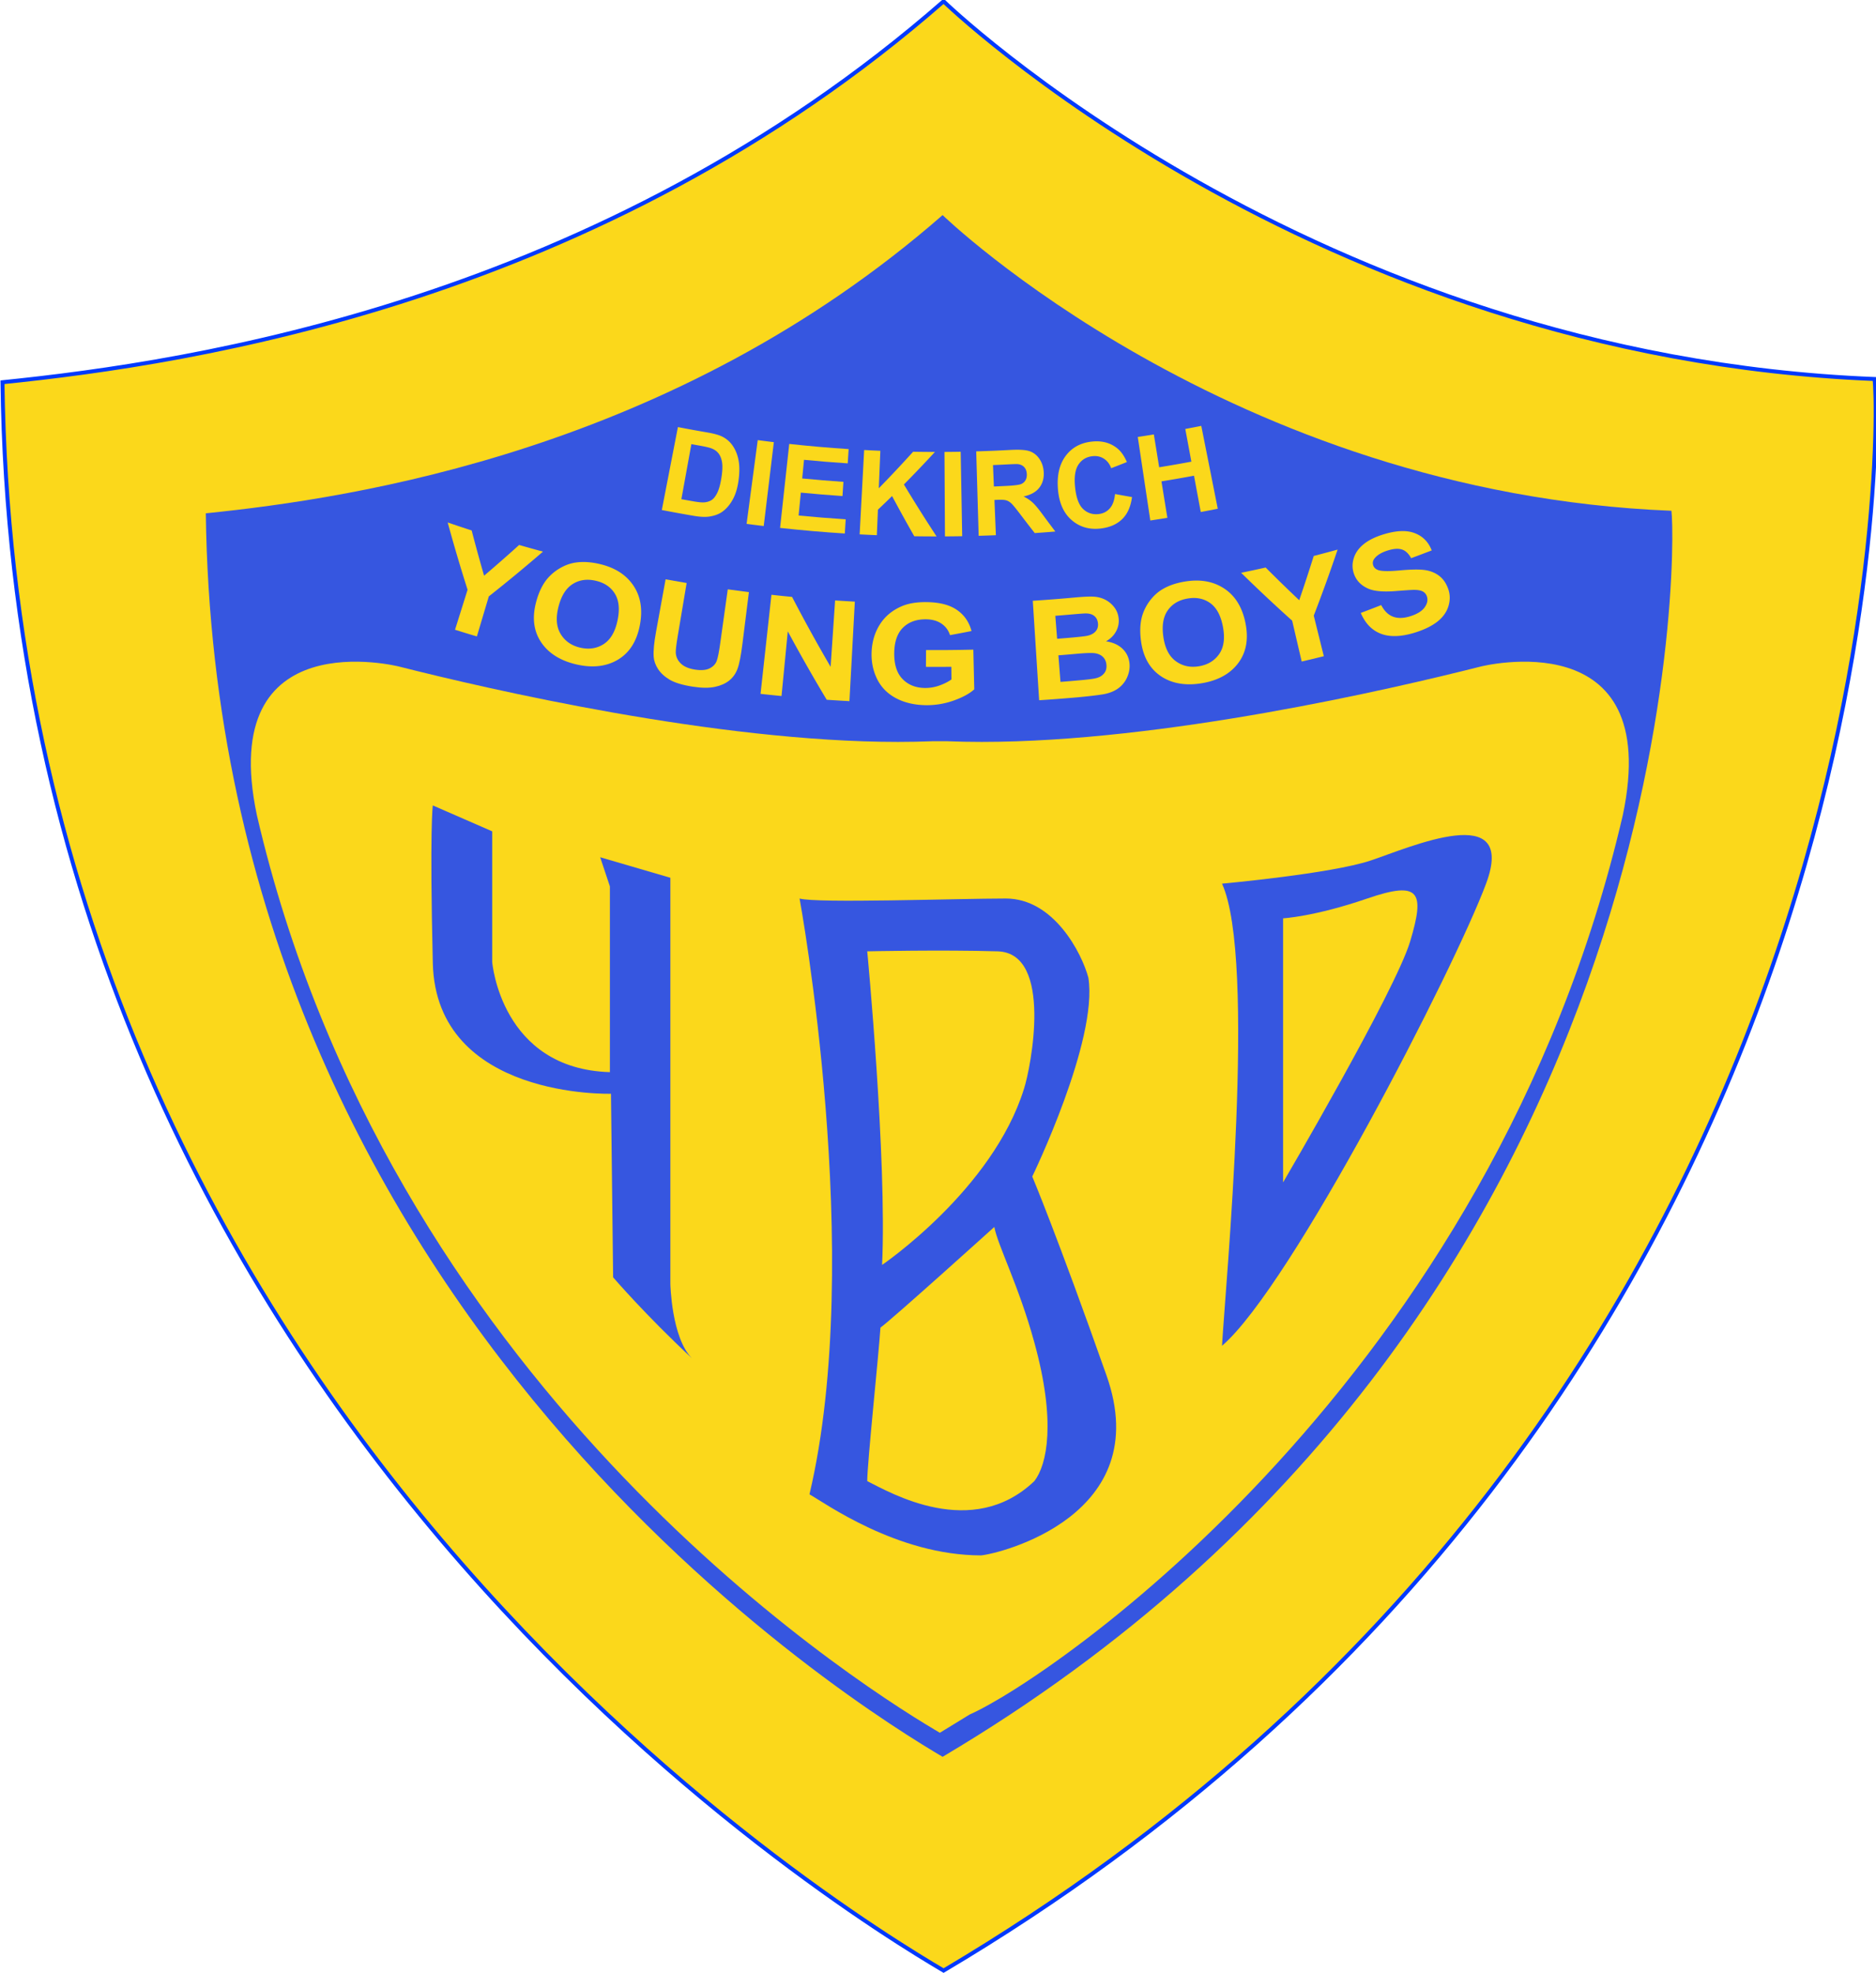 <svg xmlns="http://www.w3.org/2000/svg" width="630.238" height="662.76" viewBox="0 0 166.75 175.355"><defs><clipPath id="a" clipPathUnits="userSpaceOnUse"><path d="M0 595.28h841.89V0H0Z"/></clipPath></defs><g clip-path="url(#a)" transform="matrix(.353 0 0 -.353 -65.124 192.696)"><path d="M0 0s92.183-89.401 234.411-95.09C236.036-107.28 238.603-354.431 0-495.81c-24.852 14.672-233.724 141.457-236.974 399.908C-189.023-91.026-86.492-75.585 0 0" style="fill:#fbd81b;fill-opacity:1;fill-rule:nonzero;stroke:none" transform="translate(422.083 545.545)"/><path d="M0 0s92.183-89.401 234.411-95.09C236.036-107.28 238.603-354.431 0-495.81c-24.852 14.672-233.724 141.457-236.974 399.908C-189.023-91.026-86.492-75.585 0 0Z" style="fill:none;stroke:#003aff;stroke-width:1;stroke-linecap:butt;stroke-linejoin:miter;stroke-miterlimit:10;stroke-dasharray:none;stroke-opacity:1" transform="translate(422.083 545.545)"/><path d="M0 0s72.17-69.993 183.518-74.445C184.791-83.989 186.799-277.48 0-388.168c-19.458 11.485-182.98 110.746-185.525 313.086C-147.985-71.264-67.714-59.176 0 0" style="fill:#3656e0;fill-opacity:1;fill-rule:nonzero;stroke:none" transform="translate(421.836 491.725)"/><path d="M0 0c-22.444-5.687-79.757-18.964-125.583-18.964-2.977 0-5.896.058-8.673.169l-1.849.002h-.054l-1.847-.002c-2.78-.111-5.696-.169-8.677-.169-45.822 0-103.136 13.277-125.581 18.964 0 0-46.19 11.776-35.849-37.379 32.964-142.105 147.617-216.593 170.693-230.298l1.266-.752.019.01.025-.01 7.494 4.592c20.178 8.885 131.497 84.353 164.46 226.458C46.19 11.776 0 0 0 0" style="fill:#fbd81b;fill-opacity:1;fill-rule:nonzero;stroke:none" transform="translate(557.275 378.05)"/><path d="m0 0 14.954-6.525v-32.899s2.177-26.916 29.636-27.73v46.762l-2.446 7.342 17.671-5.166v-102.228s.274-13.593 5.438-18.76c-11.692 10.875-19.849 20.39-19.849 20.39l-.544 46.219S.817-73.956 0-39.696C-.817-5.438 0 0 0 0" style="fill:#3656e0;fill-opacity:1;fill-rule:nonzero;stroke:none" transform="translate(293.47 343.095)"/><path d="M0 0c-15.682-14.959-36.259-2.913-42.077 0 0 4.571 2.907 31.992 3.325 38.643 2.907 2.078 28.672 25.346 28.672 25.346C-9.248 59.418-3.848 49.03 0 34.905 5.511 14.959 3.215 4.152 0 0m-9.251 133.386c14.128-.414 8.312-29.505 6.65-34.594-7.894-25.454-35.737-44.36-35.737-44.36 1.247 26.595-3.739 78.954-3.739 78.954s18.699.415 32.826 0M18.175 26.591C5.708 61.911-.524 76.689-.524 76.689s16.623 34.256 14.129 50.048c-1.664 6.234-8.726 19.946-20.778 19.946-12.049 0-47.788-1.246-51.942 0 0 0 16.62-90.173 2.493-150.01 3.74-2.079 22.024-15.374 43.217-15.374 4.571.414 44.046 9.972 31.58 45.292" style="fill:#3656e0;fill-opacity:1;fill-rule:nonzero;stroke:none" transform="translate(444.937 172.972)"/><path d="M0 0c-3.739-12.466-31.995-60.669-31.995-60.669V5.818s7.894.415 21.193 4.987C2.496 15.377 3.74 12.467 0 0m-9.973 20.362c-9.972-3.324-37.398-5.817-37.398-5.817 8.726-19.114.832-101.393 0-116.353C-29.919-86.848 11.22-6.647 19.116 14.545 27.013 35.737 0 23.686-9.973 20.362" style="fill:#3656e0;fill-opacity:1;fill-rule:nonzero;stroke:none" transform="translate(539.566 308.85)"/><path d="m0 0-2.518-13.861a375.55 375.55 0 0 1 3.172-.562c1.186-.204 2.054-.28 2.603-.233.715.058 1.335.257 1.856.594.518.338.995.957 1.43 1.853.432.896.77 2.158 1.024 3.783.254 1.624.308 2.895.166 3.807-.146.914-.426 1.654-.846 2.219-.422.568-1 .999-1.735 1.297-.55.23-1.656.482-3.32.775C1.223-.22.61-.11 0 0m-3.389 4.298a337.32 337.32 0 0 1 7.375-1.347c1.666-.286 2.913-.626 3.747-1.035a6.917 6.917 0 0 0 2.735-2.405c.705-1.055 1.183-2.285 1.434-3.695.252-1.41.24-3.101-.041-5.074-.246-1.732-.675-3.196-1.286-4.388-.744-1.456-1.68-2.585-2.804-3.384-.85-.604-1.945-1.009-3.275-1.208-.993-.145-2.288-.086-3.871.184-2.693.46-5.382.95-8.065 1.471 1.348 6.96 2.7 13.921 4.051 20.881" style="fill:#fbd81b;fill-opacity:1;fill-rule:nonzero;stroke:none" transform="translate(358.576 434.055)"/><path d="m0 0 2.804 21.085a365.72 365.72 0 0 1 4.059-.515C6.014 13.531 5.162 6.493 4.313-.546 2.877-.373 1.438-.191 0 0" style="fill:#fbd81b;fill-opacity:1;fill-rule:nonzero;stroke:none" transform="translate(372.481 413.984)"/><path d="m0 0 2.311 21.145c4.976-.544 9.965-.977 14.957-1.301-.079-1.198-.155-2.394-.232-3.592-3.672.239-7.341.536-11.005.893-.151-1.566-.302-3.131-.457-4.695 3.457-.335 6.917-.619 10.378-.851-.08-1.193-.161-2.385-.238-3.577-3.499.236-6.995.523-10.485.862L4.67 3.121c3.949-.384 7.901-.701 11.858-.953l-.226-3.577C10.861-1.063 5.426-.593 0 0" style="fill:#fbd81b;fill-opacity:1;fill-rule:nonzero;stroke:none" transform="translate(380.91 412.965)"/><path d="m0 0 1.135 21.24c1.358-.073 2.719-.138 4.081-.194-.132-3.146-.261-6.292-.391-9.438a331.557 331.557 0 0 1 8.639 9.197 335.64 335.64 0 0 1 5.494-.052 327.24 327.24 0 0 0-7.812-8.189c2.64-4.39 5.382-8.752 8.227-13.082-1.871 0-3.743.015-5.616.043A420.448 420.448 0 0 0 8.168 9.643a305.105 305.105 0 0 0-3.566-3.427c-.088-2.141-.179-4.281-.267-6.422C2.889-.146 1.444-.077 0 0" style="fill:#fbd81b;fill-opacity:1;fill-rule:nonzero;stroke:none" transform="translate(400.946 411.338)"/><path d="m0 0-.124 21.27c1.361.007 2.723.023 4.084.047L4.34.051A348.655 348.655 0 0 0 0 0" style="fill:#fbd81b;fill-opacity:1;fill-rule:nonzero;stroke:none" transform="translate(422.429 410.827)"/><path d="M0 0c1.034.043 2.068.09 3.101.142C5.11.243 6.359.407 6.85.611a2.23 2.23 0 0 1 1.113.971c.256.442.363.983.321 1.62-.049.715-.27 1.278-.668 1.694-.392.417-.929.662-1.605.737-.337.03-1.339-.007-3.013-.092a312.779 312.779 0 0 0-3.221-.147C-.146 3.596-.073 1.798 0 0m-3.833-12.416c-.205 7.087-.412 14.174-.619 21.261 2.864.084 5.727.203 8.592.359 2.159.118 3.74.032 4.747-.282 1.003-.317 1.84-.938 2.503-1.865.669-.931 1.051-2.021 1.149-3.273.127-1.592-.231-2.942-1.068-4.047-.84-1.104-2.169-1.857-3.99-2.241.948-.484 1.743-1.027 2.382-1.634.642-.606 1.527-1.696 2.674-3.268a348.21 348.21 0 0 1 2.93-3.932 375.435 375.435 0 0 0-5.177-.391 377.752 377.752 0 0 0-3.408 4.42C5.684-5.724 4.881-4.722 4.457-4.313c-.425.406-.861.68-1.317.817-.456.137-1.169.184-2.14.142a85.72 85.72 0 0 0-.858-.037c.119-2.958.241-5.916.363-8.873a347.104 347.104 0 0 0-4.338-.152" style="fill:#fbd81b;fill-opacity:1;fill-rule:nonzero;stroke:none" transform="translate(434.749 423.392)"/><path d="M0 0c1.42-.262 2.843-.516 4.272-.761-.31-2.385-1.129-4.241-2.468-5.552-1.342-1.311-3.169-2.108-5.47-2.372-2.842-.324-5.287.401-7.284 2.15-2.006 1.749-3.126 4.304-3.416 7.636-.305 3.527.344 6.341 1.903 8.456 1.564 2.116 3.73 3.317 6.548 3.64 2.456.283 4.547-.224 6.294-1.543 1.039-.781 1.907-1.977 2.607-3.599A321.854 321.854 0 0 0-.971 6.503c-.38 1.062-.995 1.861-1.837 2.402-.843.54-1.804.747-2.895.622-1.508-.173-2.669-.865-3.493-2.089-.83-1.223-1.122-3.094-.874-5.615.266-2.677.932-4.535 2.007-5.571 1.079-1.035 2.396-1.47 3.941-1.294 1.134.131 2.071.606 2.798 1.427C-.595-2.795-.155-1.589 0 0" style="fill:#fbd81b;fill-opacity:1;fill-rule:nonzero;stroke:none" transform="translate(465.255 421.493)"/><path d="M0 0c-1.052 7.012-2.104 14.023-3.154 21.035 1.351.202 2.7.413 4.047.632.449-2.754.895-5.51 1.341-8.264 2.705.438 5.409.91 8.107 1.412-.51 2.744-1.023 5.489-1.532 8.232 1.344.25 2.686.509 4.028.775l4.149-20.861a347.317 347.317 0 0 0-4.281-.825l-1.703 9.142A353.315 353.315 0 0 0 2.81 9.851L4.298.671A354.675 354.675 0 0 0 0 0" style="fill:#fbd81b;fill-opacity:1;fill-rule:nonzero;stroke:none" transform="translate(474.136 414.831)"/><path d="m0 0 3.161 10.077a416.193 416.193 0 0 0-5.006 16.935 384.617 384.617 0 0 1 6.038-2.011A425.88 425.88 0 0 1 7.32 13.609a402.702 402.702 0 0 1 8.826 7.738c1.999-.576 4-1.133 6.004-1.675A397.217 397.217 0 0 0 8.511 8.405L5.503-1.684A404.664 404.664 0 0 0 0 0" style="fill:#fbd81b;fill-opacity:1;fill-rule:nonzero;stroke:none" transform="translate(299.062 387.323)"/><path d="M0 0c-.69-2.756-.507-5.024.573-6.798 1.076-1.772 2.731-2.923 4.943-3.431 2.215-.506 4.194-.197 5.914.923 1.717 1.119 2.866 3.111 3.462 5.96.587 2.814.353 5.053-.684 6.722-1.034 1.67-2.637 2.746-4.825 3.247-2.186.501-4.113.227-5.797-.837C1.905 4.724.7 2.8 0 0m-5.61 1.27c.656 2.469 1.612 4.436 2.853 5.903A12.183 12.183 0 0 0 .547 9.872c1.278.722 2.581 1.172 3.915 1.349 1.781.245 3.718.122 5.836-.366 3.83-.878 6.655-2.643 8.528-5.367 1.871-2.719 2.452-6.075 1.676-10.087-.769-3.977-2.566-6.864-5.452-8.613-2.881-1.748-6.399-2.179-10.481-1.243-4.134.948-7.145 2.873-8.987 5.693C-6.265-5.938-6.638-2.589-5.61 1.27" style="fill:#fbd81b;fill-opacity:1;fill-rule:nonzero;stroke:none" transform="translate(325.096 393.04)"/><path d="M0 0c1.764-.322 3.53-.632 5.297-.928-.752-4.468-1.501-8.936-2.252-13.403-.357-2.127-.515-3.519-.485-4.172.065-1.054.5-1.961 1.299-2.722.798-.76 1.984-1.265 3.552-1.505 1.591-.245 2.838-.129 3.726.336.892.465 1.478 1.113 1.761 1.937.283.825.559 2.222.832 4.187l1.922 13.749c1.774-.248 3.547-.482 5.324-.706-.544-4.359-1.091-8.718-1.637-13.078-.376-2.989-.793-5.083-1.249-6.276-.459-1.197-1.152-2.168-2.084-2.908-.932-.742-2.12-1.272-3.567-1.583-1.451-.312-3.288-.306-5.513.034-2.681.41-4.667 1.02-5.957 1.799-1.288.778-2.249 1.676-2.894 2.688-.641 1.011-1 2.019-1.075 3.018-.11 1.482.092 3.601.598 6.364C-1.603-8.779-.8-4.39 0 0" style="fill:#fbd81b;fill-opacity:1;fill-rule:nonzero;stroke:none" transform="translate(352.087 400.02)"/><path d="m0 0 2.744 24.944c1.733-.19 3.462-.369 5.194-.535a419.203 419.203 0 0 1 9.709-17.606l1.127 16.72a396.55 396.55 0 0 1 4.97-.302c-.451-8.353-.905-16.704-1.358-25.058-1.908.104-3.816.221-5.724.352a421.415 421.415 0 0 0-9.8 17.227C6.336 10.313 5.812 4.883 5.284-.546 3.522-.376 1.762-.193 0 0" style="fill:#fbd81b;fill-opacity:1;fill-rule:nonzero;stroke:none" transform="translate(375.992 371.183)"/><path d="m0 0 .029 4.229c3.969-.028 7.936.006 11.906.1.078-3.331.156-6.662.236-9.993-1.163-1.054-2.869-1.996-5.128-2.804A20.09 20.09 0 0 0 .148-9.655c-2.963.019-5.542.617-7.706 1.773-2.164 1.157-3.755 2.79-4.766 4.878-1.013 2.087-1.454 4.338-1.355 6.743.111 2.612.803 4.906 2.052 6.891 1.252 1.986 3.008 3.485 5.273 4.516 1.724.792 3.844 1.168 6.374 1.152 3.291-.024 5.86-.654 7.741-1.936 1.876-1.281 3.117-3.059 3.713-5.351a393.762 393.762 0 0 0-5.411-1.028c-.393 1.229-1.118 2.197-2.162 2.905-1.049.712-2.349 1.067-3.911 1.08-2.363.015-4.257-.653-5.688-2.027-1.435-1.371-2.198-3.432-2.277-6.194-.081-2.976.588-5.231 2.025-6.752 1.437-1.52 3.364-2.3 5.762-2.316a10.475 10.475 0 0 1 3.565.614c1.187.419 2.205.931 3.049 1.532L6.396.009A389.6 389.6 0 0 0 0 0" style="fill:#fbd81b;fill-opacity:1;fill-rule:nonzero;stroke:none" transform="translate(417.638 377.986)"/><path d="M0 0c.173-2.229.349-4.459.522-6.689 1.74.135 3.481.283 5.218.441 2.035.185 3.316.367 3.85.526.825.221 1.472.623 1.937 1.207.471.583.654 1.318.559 2.203-.081.749-.349 1.362-.806 1.841-.458.48-1.073.799-1.856.96-.778.162-2.425.113-4.947-.113A371.646 371.646 0 0 0 0 0m-.778 9.95.454-5.784c1.197.093 2.395.192 3.595.296 2.137.187 3.459.347 3.972.454.927.193 1.637.568 2.12 1.117.486.549.681 1.226.598 2.032-.083.772-.378 1.375-.886 1.809-.505.436-1.213.659-2.122.672-.542.007-2.081-.12-4.626-.341A316.82 316.82 0 0 0-.778 9.95m-5.672 3.784c3.532.226 7.06.501 10.583.826 2.096.192 3.664.269 4.708.212 1.047-.058 2.003-.299 2.877-.73a6.737 6.737 0 0 0 2.275-1.849c.65-.804 1.039-1.742 1.166-2.819a5.482 5.482 0 0 0-.638-3.334c-.569-1.054-1.416-1.893-2.541-2.51 1.708-.26 3.075-.863 4.097-1.821 1.025-.959 1.629-2.154 1.808-3.592.138-1.133-.02-2.27-.479-3.412a6.84 6.84 0 0 0-2.12-2.851c-.954-.759-2.183-1.296-3.679-1.602-.936-.19-3.219-.489-6.847-.832-3.201-.28-6.405-.524-9.61-.729-.532 8.347-1.066 16.696-1.6 25.043" style="fill:#fbd81b;fill-opacity:1;fill-rule:nonzero;stroke:none" transform="translate(450.996 380.885)"/><path d="M0 0c.412-2.812 1.439-4.84 3.108-6.068 1.666-1.23 3.627-1.664 5.86-1.292 2.232.373 3.939 1.415 5.103 3.104 1.161 1.69 1.461 3.967.925 6.828-.529 2.825-1.598 4.808-3.188 5.956-1.591 1.15-3.48 1.534-5.687 1.165-2.208-.368-3.874-1.353-5.02-2.978C-.044 5.093-.42 2.855 0 0m-5.641-.961c-.336 2.534-.202 4.716.381 6.545a12.116 12.116 0 0 0 2.011 3.754c.902 1.151 1.93 2.063 3.091 2.735 1.544.905 3.376 1.527 5.511 1.882 3.866.647 7.145.09 9.914-1.715 2.766-1.802 4.584-4.683 5.393-8.688.806-3.97.242-7.323-1.759-10.04-1.995-2.714-5.081-4.45-9.199-5.14-4.172-.696-7.675-.063-10.436 1.844-2.772 1.909-4.384 4.865-4.907 8.823" style="fill:#fbd81b;fill-opacity:1;fill-rule:nonzero;stroke:none" transform="translate(477.429 385.493)"/><path d="M0 0c-.797 3.429-1.598 6.857-2.396 10.286a398.987 398.987 0 0 0-12.848 12.057c2.061.426 4.118.867 6.174 1.327a411.315 411.315 0 0 1 8.448-8.232 434.915 434.915 0 0 1 3.657 11.144c2.01.52 4.016 1.055 6.016 1.606A410.555 410.555 0 0 0 3.04 11.559L5.574 1.341C3.719.881 1.861.433 0 0" style="fill:#fbd81b;fill-opacity:1;fill-rule:nonzero;stroke:none" transform="translate(512.253 379.321)"/><path d="M0 0a410.58 410.58 0 0 1 5.149 1.977C5.933.481 6.926-.493 8.128-.941c1.198-.452 2.633-.421 4.297.095 1.761.548 2.983 1.301 3.656 2.246.676.941.866 1.855.578 2.733a2.134 2.134 0 0 1-1.021 1.26c-.501.277-1.254.414-2.27.411-.692-.004-2.236-.115-4.628-.299-3.078-.24-5.332-.033-6.764.574-2.013.856-3.279 2.25-3.816 4.161-.348 1.231-.295 2.488.152 3.772.444 1.284 1.283 2.406 2.517 3.378 1.237.97 2.835 1.755 4.804 2.364 3.213.997 5.833 1.131 7.891.36 2.062-.769 3.516-2.219 4.34-4.374a362.354 362.354 0 0 0-5.181-1.955c-.622 1.153-1.388 1.879-2.295 2.182-.91.303-2.096.221-3.568-.235-1.519-.47-2.619-1.118-3.309-1.957-.448-.538-.579-1.12-.394-1.743.169-.57.576-.978 1.223-1.224.819-.314 2.607-.366 5.359-.113 2.752.254 4.845.306 6.278.124 1.434-.181 2.673-.661 3.719-1.445 1.05-.782 1.835-1.921 2.35-3.422.466-1.359.478-2.78.022-4.261-.454-1.477-1.379-2.773-2.769-3.872-1.396-1.099-3.281-2.03-5.657-2.769-3.459-1.074-6.338-1.154-8.597-.281C2.786-4.355 1.109-2.603 0 0" style="fill:#fbd81b;fill-opacity:1;fill-rule:nonzero;stroke:none" transform="translate(527.13 391.557)"/></g></svg>
